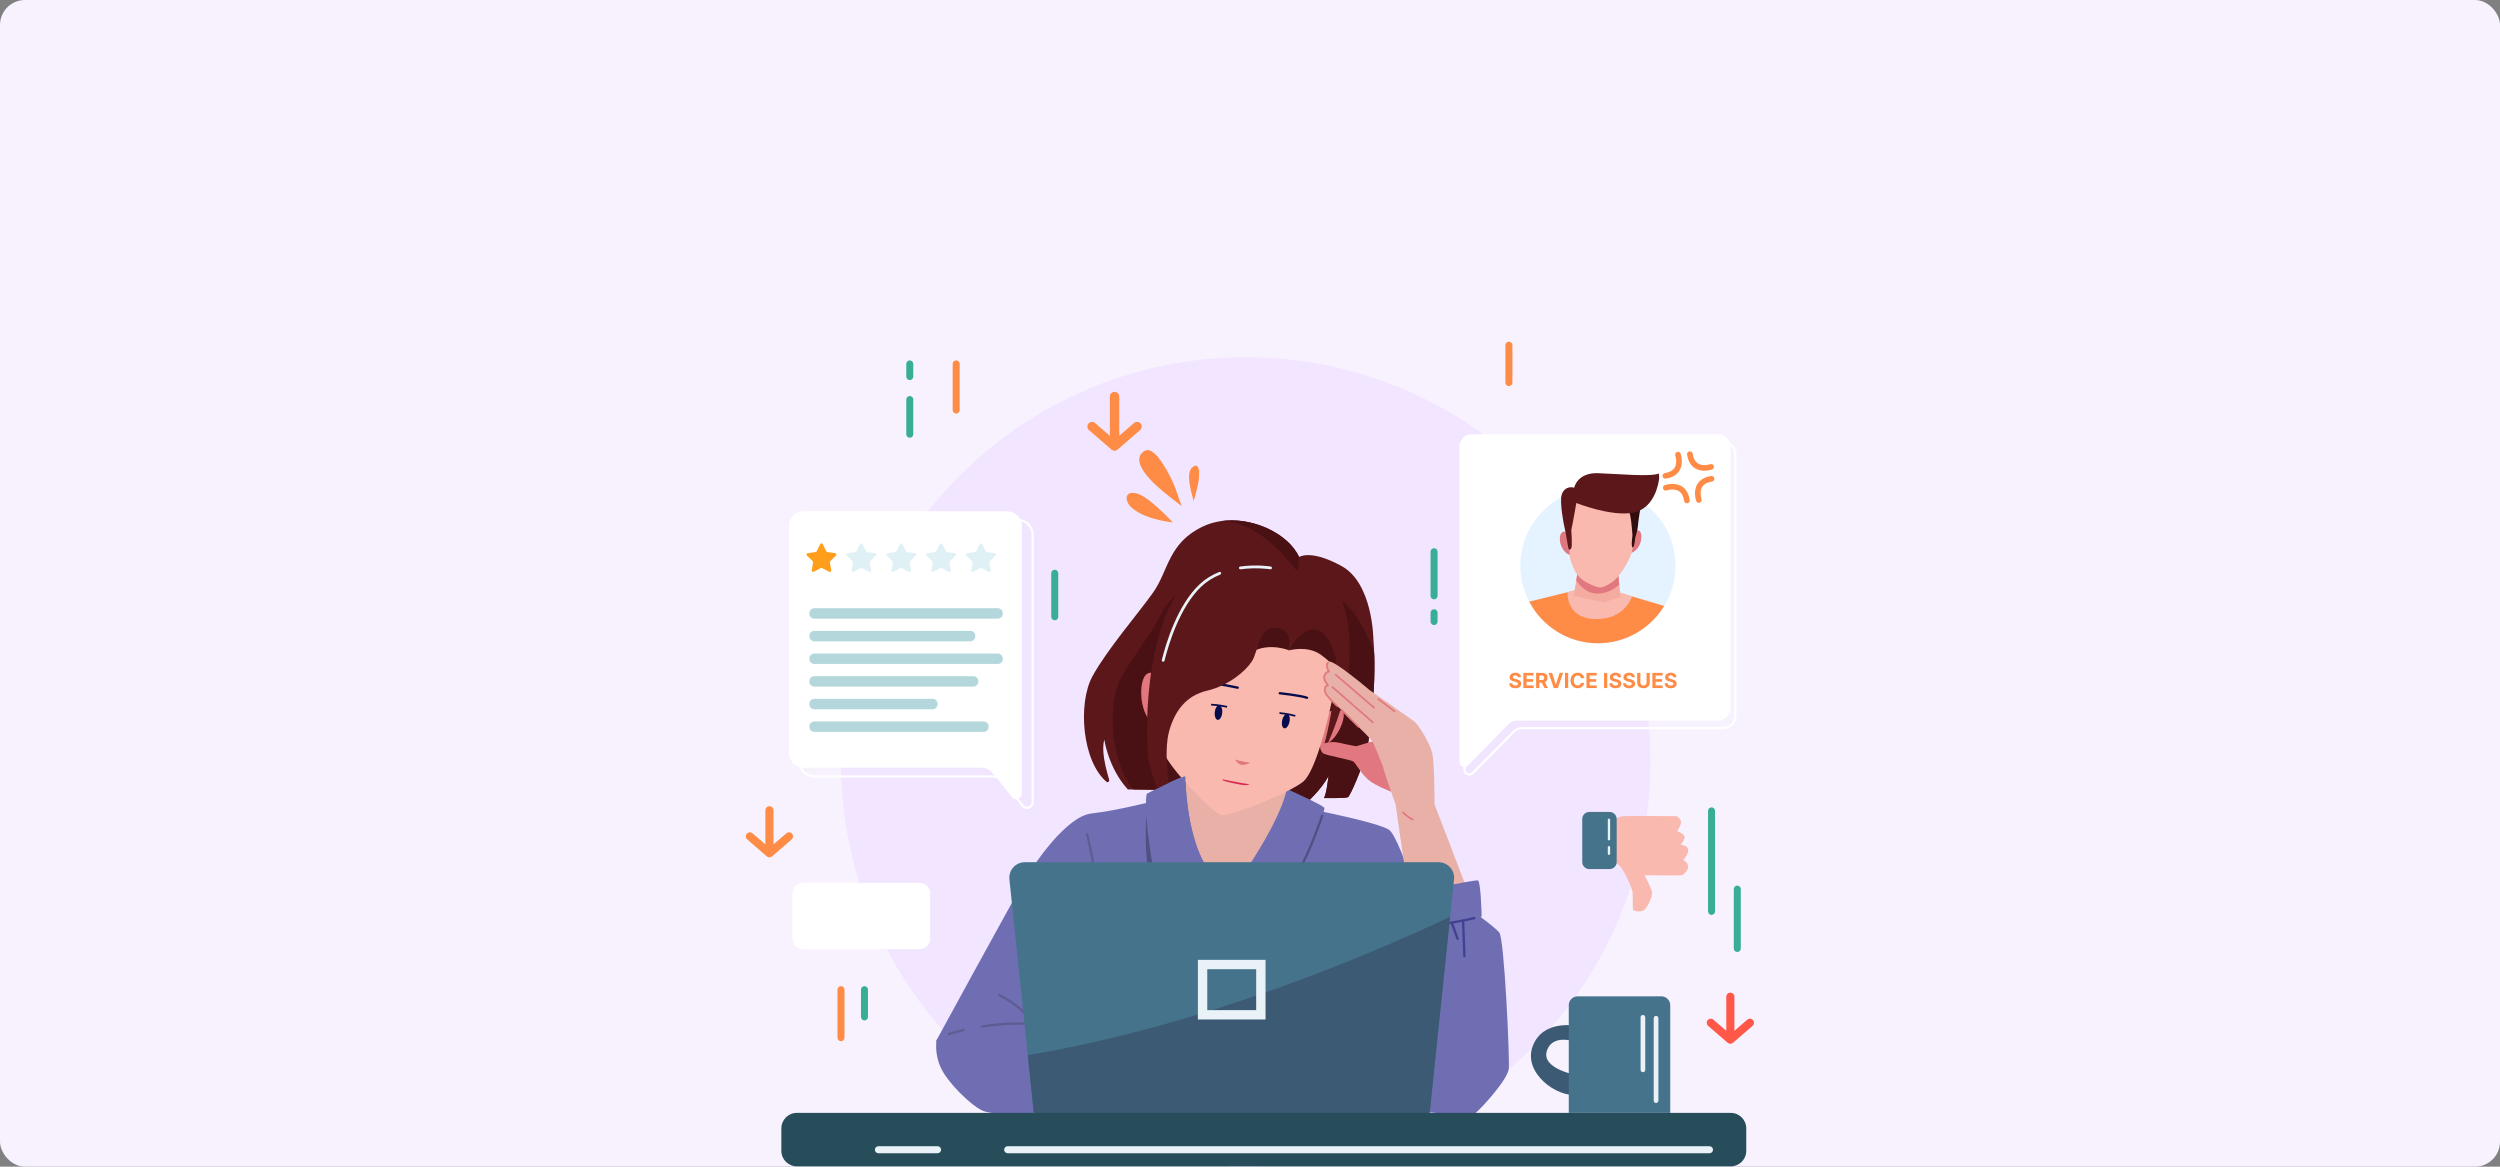 <svg width="1200" height="560" viewBox="0 0 1200 560" fill="none" xmlns="http://www.w3.org/2000/svg">
<rect x="0" y="0" width="1200" height="560" fill="#808080" stroke="none"/>
<rect width="1200" height="560" rx="12" fill="#F8F2FF"/>
<g clip-path="url(#clip0_1518_31509)">
<path d="M735.29 503.093C811.15 427.233 811.15 304.239 735.29 228.379C659.43 152.519 536.436 152.519 460.576 228.379C384.716 304.239 384.716 427.233 460.576 503.093C536.436 578.954 659.43 578.954 735.29 503.093Z" fill="#F1E5FF"/>
<path d="M632.975 389.221C632.975 389.221 660.809 394.729 666.607 398.209C672.406 401.688 689.512 456.485 693.571 482.578C697.629 508.672 689.512 534.186 689.512 534.186L609.781 528.097L610.361 428.942L632.976 389.222L632.975 389.221Z" fill="#6F6EB2"/>
<path d="M553.538 384.582C553.538 384.582 535.924 389.149 523.965 390.454C512.006 391.758 496.35 414.155 489.825 425.898C483.301 437.641 450.684 497.002 449.598 499.177C448.511 501.352 455.251 509.614 468.733 513.746C482.215 517.877 540.708 501.351 540.708 501.351L557.452 426.984L553.538 384.582Z" fill="#6F6EB2"/>
<path d="M495.555 491.548C495.368 491.548 495.184 491.453 495.078 491.281C490.012 483.119 479.48 478.208 479.374 478.159C479.092 478.029 478.969 477.695 479.098 477.415C479.227 477.132 479.558 477.006 479.843 477.139C480.287 477.342 490.784 482.235 496.032 490.69C496.195 490.953 496.114 491.299 495.851 491.463C495.759 491.52 495.656 491.548 495.555 491.548Z" fill="#5E5D93"/>
<path d="M449.602 499.177C449.602 499.177 448.297 505.266 451.558 512.441C454.819 519.616 465.909 530.489 471.563 533.098C477.217 535.707 501.353 535.273 502.224 534.837C503.094 534.403 530.057 520.92 528.535 512.658C527.013 504.395 510.487 492.652 499.833 491.783C489.178 490.913 461.778 491.13 449.602 499.177Z" fill="#6F6EB2"/>
<path d="M455.468 496.911C455.234 496.911 455.015 496.763 454.936 496.53C454.837 496.237 454.994 495.918 455.287 495.817C455.313 495.809 457.961 494.914 462.332 493.894C462.634 493.823 462.936 494.01 463.006 494.313C463.077 494.615 462.889 494.917 462.586 494.988C458.275 495.995 455.675 496.873 455.649 496.882C455.589 496.901 455.528 496.911 455.468 496.911Z" fill="#5E5D93"/>
<path d="M471.202 493.302C470.93 493.302 470.69 493.104 470.648 492.827C470.599 492.521 470.809 492.233 471.115 492.185C482.161 490.452 492.725 490.274 502.519 491.661C502.826 491.704 503.039 491.989 502.996 492.296C502.954 492.603 502.669 492.817 502.362 492.773C492.68 491.406 482.227 491.579 471.291 493.295C471.261 493.299 471.231 493.302 471.202 493.302Z" fill="#5E5D93"/>
<path d="M526.354 427.328C526.065 427.328 525.82 427.108 525.795 426.815C524.725 414.182 521.28 400.732 521.244 400.597C521.167 400.298 521.348 399.992 521.648 399.913C521.949 399.833 522.255 400.016 522.333 400.317C522.368 400.452 525.836 413.991 526.915 426.721C526.94 427.029 526.711 427.301 526.403 427.327C526.387 427.328 526.37 427.328 526.354 427.328Z" fill="#5E5D93"/>
<path d="M556.369 419.591L550.825 385.262C550.762 385.277 550.704 385.292 550.638 385.308C550.301 388.698 549.05 403.557 551.15 419.592L556.369 419.591Z" fill="#515082"/>
<path d="M623.56 267.379C617.688 254.332 594.64 244.764 577.678 252.593C560.717 260.421 560.935 273.903 553.541 284.34C546.148 294.778 531.579 311.521 524.403 324.568C517.227 337.614 519.402 365.665 531.361 375.451C531.361 375.451 532.231 375.451 532.448 374.799C532.666 374.146 528.1 362.404 530.056 355.012C530.056 355.012 532.013 368.711 541.364 378.931C541.364 378.931 557.02 378.931 567.24 379.583C577.46 380.236 619.644 383.28 626.602 385.889C626.602 385.889 634.43 378.931 637.693 372.408C637.693 372.408 636.822 380.889 635.518 383.062C635.518 383.062 645.955 383.28 647.042 382.628C648.13 381.975 654 368.494 656.175 360.013C656.175 360.013 661.394 331.31 659.219 306.738C659.219 306.738 659.002 279.992 643.997 271.729C628.993 263.466 623.557 267.381 623.557 267.381L623.56 267.379Z" fill="#5C171A"/>
<path d="M585.453 250.236C605.45 249.183 622.978 274.843 622.978 274.843L623.558 267.378C618.547 256.242 601.026 247.651 585.453 250.236Z" fill="#4A1114"/>
<path d="M641.964 286.586C625.728 275.278 573.54 278.468 573.54 278.468C573.54 278.468 561.074 286.296 557.304 294.704C553.535 303.112 542.807 316.158 537.589 326.306C532.539 336.125 531.562 362.775 543.852 378.937C548.678 378.967 559.508 379.087 567.234 379.581C577.454 380.233 619.639 383.277 626.597 385.887C626.597 385.887 634.425 378.929 637.687 372.405C637.687 372.405 636.817 380.885 635.512 383.06C635.512 383.06 645.949 383.277 647.037 382.625C648.124 381.973 653.995 368.491 656.169 360.011C656.169 360.011 660.456 336.435 659.64 313.725C656.455 303.876 650.869 292.789 641.963 286.586H641.964Z" fill="#4A1114"/>
<path d="M637.523 341.689C637.523 341.689 644.397 339.271 644.975 342.559C645.553 345.847 640.997 358.181 632.734 358.085L637.524 341.689H637.523Z" fill="#E1787F"/>
<path d="M565.283 378.71L574.996 371.316L618.123 376.861C618.123 376.861 621.167 390.669 618.775 395.453C616.382 400.237 611.237 413.936 606.633 416.328C602.031 418.72 586.701 419.807 586.701 419.807L569.848 417.85L565.281 378.709L565.283 378.71Z" fill="#E8B0A7"/>
<path d="M568.976 372.621C568.976 372.621 568.976 398.063 578.108 414.589L554.407 421.765C554.407 421.765 548.536 391.539 550.493 381.102C550.493 381.102 565.715 373.057 568.976 372.621Z" fill="#6F6EB2"/>
<path d="M598.766 416.547C598.766 416.547 614.639 393.498 617.684 378.711C617.684 378.711 635.297 386.539 635.732 387.844C636.166 389.148 626.382 414.807 622.468 419.808L598.767 416.546L598.766 416.547Z" fill="#6F6EB2"/>
<path d="M556.725 328.335C556.725 328.335 556.435 353.849 558.464 360.807C560.494 367.766 581.948 390.38 586.298 391.25C590.648 392.12 620.219 379.942 625.728 375.014C631.237 370.085 637.035 347.76 639.645 334.714C642.254 321.667 644.283 305.721 639.065 292.385C633.846 279.048 617.32 269.77 597.604 273.249C577.889 276.729 565.132 288.035 562.233 294.124C559.334 300.213 556.724 328.335 556.724 328.335H556.725Z" fill="#FAB9AF"/>
<path d="M618.772 312.173C618.772 312.173 609.349 308.186 600.797 312.97C592.244 317.754 602.101 298.473 606.015 297.314C609.929 296.155 615.003 296.009 617.033 298.039C619.062 300.068 619.932 302.823 619.932 302.823C619.932 302.823 619.787 308.911 618.772 312.173Z" fill="#4A1114"/>
<path d="M558.179 326.597C558.179 326.597 552.67 319.928 549.481 324.567C546.291 329.207 546.872 346.602 557.309 349.502L558.179 326.598V326.597Z" fill="#E1787F"/>
<path d="M618.949 346.527C618.537 348.435 617.417 349.811 616.449 349.602C615.48 349.394 615.03 347.677 615.442 345.77C615.854 343.862 616.973 342.486 617.942 342.695C618.91 342.905 619.361 344.62 618.949 346.527Z" fill="#070C4D"/>
<path d="M621.618 344.031C618.652 343.113 614.139 342.675 614.094 342.671L614.173 341.832C614.361 341.85 618.818 342.283 621.868 343.226L621.618 344.031Z" fill="#070C4D"/>
<path d="M583.083 341.85C582.886 343.792 583.525 345.447 584.51 345.547C585.496 345.647 586.455 344.155 586.652 342.213C586.849 340.272 586.21 338.617 585.224 338.517C584.238 338.416 583.279 339.909 583.083 341.85Z" fill="#070C4D"/>
<path d="M588.89 339.685C588.846 339.675 584.417 338.696 581.312 338.653L581.324 337.811C584.517 337.855 588.889 338.821 589.073 338.863L588.89 339.685Z" fill="#070C4D"/>
<path d="M627.377 335.502C627.311 335.502 627.246 335.49 627.179 335.466C624.329 334.398 614.336 333.318 614.235 333.308C613.927 333.274 613.704 332.997 613.738 332.689C613.771 332.38 614.057 332.16 614.356 332.19C614.772 332.235 624.591 333.296 627.574 334.413C627.864 334.522 628.012 334.846 627.902 335.137C627.817 335.363 627.604 335.502 627.377 335.502Z" fill="#070C4D"/>
<path d="M594.118 330.653C594.078 330.653 594.037 330.649 593.997 330.64C593.898 330.619 584.087 328.493 581.035 328.593C580.745 328.629 580.464 328.363 580.454 328.052C580.442 327.742 580.684 327.482 580.994 327.471C584.17 327.336 593.828 329.454 594.237 329.544C594.539 329.609 594.731 329.909 594.665 330.213C594.608 330.475 594.375 330.655 594.117 330.655L594.118 330.653Z" fill="#070C4D"/>
<path d="M592.789 364.576C592.789 364.576 597.029 365.772 600.183 366.098C600.183 366.098 597.139 367.729 595.398 366.968C593.659 366.207 592.789 364.576 592.789 364.576Z" fill="#E1787F"/>
<path d="M586.695 374.036C586.695 374.036 593.653 375.558 599.634 376.428C599.634 376.428 599.634 376.863 597.568 376.863C595.503 376.863 587.565 375.014 587.131 374.688L586.696 374.035L586.695 374.036Z" fill="#DB2852"/>
<path d="M618.772 312.171C618.772 312.171 620.946 301.517 612.466 301.298C603.985 301.081 604.075 312.464 600.941 317.39C597.897 322.174 589.634 329.132 579.413 331.524C569.193 333.916 563.83 341.381 561.148 351.094C558.466 360.806 560.496 384.363 566.15 391.104C566.15 391.104 567.237 392.626 565.279 392.843C563.323 393.06 552.885 377.187 551.145 363.27C549.406 349.353 549.841 290.425 575.499 274.335C601.158 258.244 613.117 266.29 617.684 271.508C622.251 276.727 623.12 295.645 618.772 312.171Z" fill="#5C171A"/>
<path d="M618.773 312.172C618.773 312.172 627.472 309.635 633.995 314.274C640.518 318.912 642.693 323.406 642.693 323.406C642.693 323.406 643.418 312.969 641.244 308.91C639.07 304.85 637.764 299.921 632.836 299.197C627.907 298.472 625.152 297.458 622.398 299.777C619.645 302.096 620.659 305.286 620.659 305.286L618.775 312.172H618.773Z" fill="#4A1114"/>
<path d="M618.769 312.172C618.769 312.172 622.9 303.039 629.859 302.169C636.818 301.299 639.645 311.302 640.949 315.216C642.254 319.13 639.862 347.833 632.687 366.316C632.687 366.316 645.443 343.774 647.473 320.869C649.178 301.632 645.733 266.725 618.117 274.553C618.117 274.553 622.466 296.733 618.769 312.172Z" fill="#5C171A"/>
<path d="M558.323 317.631C558.252 317.631 558.18 317.62 558.11 317.596C557.758 317.48 557.567 317.1 557.682 316.748C557.698 316.694 557.733 316.553 557.788 316.335C559.665 308.846 565.188 290.351 575.912 280.366C578.504 277.952 581.635 275.993 585.219 274.542C585.56 274.402 585.956 274.567 586.096 274.914C586.235 275.259 586.07 275.651 585.724 275.792C582.294 277.181 579.301 279.052 576.829 281.353C566.368 291.092 560.942 309.29 559.094 316.662C559.024 316.946 558.979 317.119 558.962 317.169C558.868 317.452 558.604 317.631 558.322 317.631H558.323Z" fill="#E8F2F7"/>
<path d="M595.376 273.274C595.044 273.274 594.755 273.029 594.709 272.692C594.659 272.324 594.917 271.984 595.286 271.933C603.252 270.842 609.695 271.886 609.966 271.932C610.333 271.993 610.582 272.34 610.521 272.708C610.46 273.076 610.106 273.319 609.745 273.263C609.68 273.252 603.224 272.205 595.469 273.27C595.438 273.274 595.407 273.277 595.377 273.277L595.376 273.274Z" fill="#E8F2F7"/>
<path d="M583.667 407.104C583.527 407.104 583.386 407.052 583.277 406.947C580.288 404.057 577.684 396.074 577.574 395.735C577.479 395.44 577.641 395.124 577.936 395.028C578.232 394.931 578.548 395.094 578.643 395.39C578.669 395.469 581.27 403.443 584.057 406.14C584.279 406.355 584.286 406.71 584.071 406.934C583.961 407.047 583.814 407.104 583.667 407.104Z" fill="#EAADA9"/>
<path d="M568.974 372.621C565.712 373.056 550.492 381.102 550.492 381.102C549.965 383.909 550.008 388.154 550.348 392.852C555.893 400.275 563.287 409.072 571.811 416.495L578.107 414.589C568.974 398.063 568.974 372.621 568.974 372.621Z" fill="#6F6EB2"/>
<path d="M622.468 420.372C622.371 420.372 622.273 420.347 622.184 420.294C621.916 420.137 621.826 419.792 621.984 419.525C628.401 408.614 634.054 391.538 634.11 391.367C634.208 391.072 634.527 390.913 634.82 391.008C635.114 391.105 635.274 391.423 635.178 391.718C635.12 391.89 629.431 409.082 622.951 420.095C622.846 420.274 622.66 420.373 622.466 420.373L622.468 420.372Z" fill="#515082"/>
<path d="M667.988 380.087C667.988 380.087 660.45 377.333 656.971 374.434C653.491 371.535 650.737 366.462 649.723 365.592C648.708 364.721 636.386 362.548 635.226 361.678C634.066 360.808 633.197 358.488 633.921 357.764C634.646 357.039 638.27 355.444 643.199 356.603C648.128 357.764 651.027 358.198 651.027 358.198L658.711 355.879C658.711 355.879 664.944 359.793 666.973 363.562C669.003 367.332 667.988 380.088 667.988 380.088V380.087Z" fill="#E1787F"/>
<path d="M676.179 430.028C676.179 430.028 670.09 387.192 669.873 386.104C669.656 385.017 665.089 373.275 663.784 367.839C663.784 367.839 659.87 357.836 658.783 355.88C657.695 353.922 636.821 334.352 636.168 332.83C635.516 331.308 635.298 329.351 637.473 328.916C637.473 328.916 634.646 326.307 635.733 324.35C636.821 322.392 637.908 322.392 637.908 322.392C637.908 322.392 635.733 318.695 637.908 317.608C640.083 316.521 657.478 331.307 657.478 331.307C657.478 331.307 675.961 344.137 678.57 346.094C681.179 348.052 686.398 356.966 687.485 361.533C688.573 366.099 688.573 386.104 688.573 386.104L705.751 430.898L676.179 430.028Z" fill="#E8B0A7"/>
<path d="M659.001 347.167C658.902 347.167 658.804 347.133 658.724 347.063L639.262 330.103C639.086 329.95 639.068 329.683 639.221 329.508C639.374 329.331 639.641 329.315 639.816 329.467L659.278 346.428C659.453 346.581 659.472 346.847 659.319 347.023C659.235 347.118 659.118 347.167 659.001 347.167Z" fill="#E1787F"/>
<path d="M659.546 340.1C659.449 340.1 659.351 340.067 659.272 339.998L640.898 324.233C640.721 324.081 640.7 323.816 640.851 323.639C641.005 323.462 641.27 323.443 641.445 323.593L659.82 339.358C659.997 339.51 660.018 339.776 659.866 339.952C659.782 340.05 659.665 340.1 659.546 340.1Z" fill="#E1787F"/>
<path d="M669.329 341.84C669.24 341.84 669.15 341.812 669.074 341.755L661.354 335.884C661.169 335.743 661.132 335.479 661.274 335.293C661.416 335.108 661.68 335.072 661.864 335.213L669.584 341.084C669.769 341.225 669.806 341.489 669.665 341.674C669.582 341.784 669.456 341.84 669.33 341.84H669.329Z" fill="#E1787F"/>
<path d="M641.895 339.339C641.794 339.339 641.693 339.304 641.612 339.231C641.068 338.741 636.289 334.388 635.764 332.586C635.376 331.255 635.395 330.259 635.824 329.539C636.035 329.183 636.341 328.91 636.736 328.721C636.017 327.848 634.733 325.96 635.336 324.212C635.834 322.767 636.658 322.249 637.249 322.066C636.734 321.044 635.885 318.92 637.081 317.836C637.252 317.68 637.518 317.692 637.677 317.865C637.832 318.037 637.82 318.304 637.648 318.46C636.794 319.235 637.837 321.457 638.27 322.175C638.352 322.312 638.35 322.483 638.265 322.618C638.18 322.753 638.024 322.831 637.867 322.812C637.827 322.812 636.731 322.754 636.133 324.487C635.501 326.318 637.75 328.595 637.772 328.618C637.88 328.727 637.922 328.887 637.879 329.034C637.835 329.182 637.715 329.295 637.564 329.328C637.074 329.434 636.743 329.643 636.55 329.969C636.252 330.47 636.261 331.271 636.574 332.349C636.963 333.683 640.751 337.317 642.177 338.606C642.35 338.761 642.363 339.028 642.207 339.201C642.125 339.294 642.009 339.34 641.895 339.34V339.339Z" fill="#E1787F"/>
<path d="M652.044 349.268C651.936 349.268 651.829 349.226 651.746 349.145L643.701 341.1C643.537 340.935 643.537 340.668 643.701 340.504C643.866 340.34 644.131 340.34 644.297 340.504L652.343 348.549C652.507 348.714 652.507 348.98 652.343 349.145C652.261 349.227 652.153 349.268 652.046 349.268H652.044Z" fill="#E1787F"/>
<path d="M678.059 393.7C678.012 393.7 677.964 393.693 677.918 393.677C675.822 392.929 673.231 390.353 673.123 390.243C672.959 390.079 672.959 389.812 673.123 389.647C673.288 389.482 673.553 389.482 673.719 389.647C673.744 389.672 676.284 392.199 678.2 392.881C678.42 392.96 678.533 393.201 678.456 393.42C678.394 393.592 678.232 393.7 678.059 393.7Z" fill="#E1787F"/>
<path d="M709.883 439.596C709.883 439.596 717.276 444.814 719.668 447.641C722.06 450.468 724.669 507.439 724.235 512.875C723.8 518.311 710.535 532.445 708.362 534.185C706.187 535.924 692.923 536.36 690.748 535.49C688.573 534.62 680.528 523.965 680.528 523.965C680.528 523.965 677.484 446.772 677.484 443.945C677.484 441.119 709.884 439.597 709.884 439.597L709.883 439.596Z" fill="#6F6EB2"/>
<path d="M673.57 429.593C673.57 429.593 708.144 421.983 709.449 422.635C710.754 423.288 711.188 438.726 711.188 439.813C711.188 440.901 678.572 446.554 676.831 444.815C675.092 443.075 673.57 429.593 673.57 429.593Z" fill="#6F6EB2"/>
<path d="M679.217 445.593C678.928 445.593 678.682 445.371 678.658 445.078C678.633 444.768 678.862 444.498 679.172 444.472C679.329 444.459 695.148 443.136 707.571 440.137C707.878 440.057 708.177 440.25 708.249 440.552C708.322 440.852 708.138 441.156 707.835 441.229C695.325 444.249 679.422 445.58 679.264 445.593C679.248 445.594 679.233 445.594 679.217 445.594V445.593Z" fill="#414091"/>
<path d="M702.924 459.509C702.623 459.509 702.374 459.272 702.363 458.97L701.711 442.009C701.7 441.699 701.941 441.438 702.251 441.426C702.56 441.419 702.822 441.656 702.834 441.965L703.486 458.926C703.498 459.236 703.256 459.497 702.946 459.509H702.924Z" fill="#414091"/>
<path d="M699.664 451.247C699.433 451.247 699.218 451.105 699.136 450.877L696.527 443.702C696.42 443.41 696.57 443.088 696.862 442.982C697.155 442.875 697.476 443.026 697.582 443.318L700.191 450.493C700.298 450.784 700.147 451.107 699.856 451.213C699.792 451.236 699.728 451.247 699.664 451.247Z" fill="#414091"/>
<path d="M591.225 413.865H491.923C487.506 413.865 484.059 417.689 484.517 422.083L496.119 533.36C496.288 534.983 497.656 536.216 499.288 536.216H683.16C684.792 536.216 686.16 534.983 686.329 533.36L697.931 422.083C698.389 417.689 694.943 413.865 690.526 413.865H591.225Z" fill="#46738C"/>
<path d="M683.163 536.214C684.795 536.214 686.163 534.981 686.332 533.359L696.06 440.059C659.047 457.571 578.577 492.154 493.32 506.484L496.122 533.359C496.291 534.981 497.659 536.214 499.291 536.214H683.163Z" fill="#3C5A73"/>
<path d="M574.992 460.725V489.355H607.464V460.725H574.992ZM602.97 484.861H579.486V465.218H602.97V484.861Z" fill="#E8F2F7"/>
<path d="M383.898 256.629V365.67C383.898 369.545 387.04 372.687 390.916 372.687H476.29C478.422 372.687 480.438 373.656 481.769 375.321L490.935 386.777C492.504 388.739 495.667 387.629 495.667 385.117V256.629C495.667 252.754 492.526 249.611 488.649 249.611H390.916C387.041 249.611 383.898 252.754 383.898 256.629Z" stroke="white" stroke-width="1.05" stroke-miterlimit="10"/>
<path d="M378.712 252.434V361.474C378.712 365.35 381.854 368.492 385.73 368.492H471.103C473.235 368.492 475.252 369.461 476.583 371.126L485.749 382.582C487.318 384.544 490.481 383.434 490.481 380.922V252.434C490.481 248.558 487.339 245.416 483.463 245.416H385.729C381.853 245.416 378.712 248.558 378.712 252.434Z" fill="white"/>
<path d="M394.623 272.659L398.039 274.455C398.527 274.711 399.097 274.296 399.004 273.753L398.351 269.95C398.314 269.734 398.386 269.514 398.543 269.361L401.306 266.667C401.701 266.282 401.483 265.612 400.938 265.533L397.118 264.977C396.901 264.946 396.715 264.809 396.618 264.613L394.909 261.152C394.665 260.658 393.96 260.658 393.716 261.152L392.008 264.613C391.911 264.809 391.724 264.946 391.507 264.977L387.687 265.533C387.141 265.612 386.924 266.283 387.319 266.667L390.082 269.361C390.24 269.514 390.31 269.735 390.274 269.95L389.621 273.753C389.528 274.297 390.099 274.711 390.587 274.455L394.003 272.659C394.197 272.557 394.429 272.557 394.623 272.659Z" fill="#FF9E1B"/>
<path d="M413.755 272.659L417.172 274.455C417.66 274.711 418.23 274.296 418.137 273.753L417.484 269.95C417.447 269.734 417.518 269.514 417.676 269.361L420.439 266.667C420.834 266.282 420.616 265.612 420.071 265.533L416.251 264.977C416.035 264.946 415.848 264.809 415.75 264.613L414.042 261.152C413.798 260.658 413.093 260.658 412.849 261.152L411.141 264.613C411.043 264.809 410.857 264.946 410.64 264.977L406.82 265.533C406.274 265.612 406.057 266.283 406.452 266.667L409.215 269.361C409.372 269.514 409.443 269.735 409.407 269.95L408.754 273.753C408.661 274.297 409.231 274.711 409.719 274.455L413.136 272.659C413.329 272.557 413.562 272.557 413.755 272.659Z" fill="#DFF1F4"/>
<path d="M432.896 272.659L436.312 274.455C436.8 274.711 437.371 274.296 437.278 273.753L436.625 269.95C436.587 269.734 436.659 269.514 436.816 269.361L439.58 266.667C439.975 266.282 439.756 265.612 439.212 265.533L435.392 264.977C435.176 264.946 434.988 264.809 434.891 264.613L433.183 261.152C432.939 260.658 432.234 260.658 431.989 261.152L430.281 264.613C430.184 264.809 429.998 264.946 429.78 264.977L425.961 265.533C425.415 265.612 425.198 266.283 425.592 266.667L428.356 269.361C428.513 269.514 428.584 269.735 428.548 269.95L427.895 273.753C427.802 274.297 428.372 274.711 428.86 274.455L432.276 272.659C432.47 272.557 432.702 272.557 432.896 272.659Z" fill="#DFF1F4"/>
<path d="M452.029 272.659L455.445 274.455C455.933 274.711 456.504 274.296 456.411 273.753L455.758 269.95C455.721 269.734 455.792 269.514 455.949 269.361L458.713 266.667C459.108 266.282 458.889 265.612 458.345 265.533L454.525 264.977C454.309 264.946 454.121 264.809 454.024 264.613L452.316 261.152C452.072 260.658 451.366 260.658 451.122 261.152L449.414 264.613C449.317 264.809 449.129 264.946 448.913 264.977L445.093 265.533C444.548 265.612 444.33 266.283 444.725 266.667L447.489 269.361C447.645 269.514 447.717 269.735 447.68 269.95L447.027 273.753C446.934 274.297 447.505 274.711 447.993 274.455L451.409 272.659C451.603 272.557 451.834 272.557 452.028 272.659H452.029Z" fill="#DFF1F4"/>
<path d="M471.162 272.659L474.578 274.455C475.066 274.711 475.637 274.296 475.544 273.753L474.891 269.95C474.853 269.734 474.925 269.514 475.082 269.361L477.846 266.667C478.241 266.282 478.022 265.612 477.478 265.533L473.658 264.977C473.442 264.946 473.254 264.809 473.157 264.613L471.449 261.152C471.205 260.658 470.499 260.658 470.255 261.152L468.547 264.613C468.451 264.809 468.264 264.946 468.046 264.977L464.227 265.533C463.681 265.612 463.463 266.283 463.857 266.667L466.621 269.361C466.777 269.514 466.849 269.735 466.812 269.95L466.159 273.753C466.066 274.297 466.637 274.711 467.125 274.455L470.541 272.659C470.735 272.557 470.966 272.557 471.16 272.659H471.162Z" fill="#DFF1F4"/>
<path d="M478.959 291.949H390.875C389.559 291.949 388.492 293.016 388.492 294.332V294.568C388.492 295.884 389.559 296.951 390.875 296.951H478.959C480.275 296.951 481.342 295.884 481.342 294.568V294.332C481.342 293.016 480.275 291.949 478.959 291.949Z" fill="#B4D7DC"/>
<path d="M465.768 302.822H390.875C389.559 302.822 388.492 303.889 388.492 305.205V305.441C388.492 306.757 389.559 307.824 390.875 307.824H465.768C467.084 307.824 468.15 306.757 468.15 305.441V305.205C468.15 303.889 467.084 302.822 465.768 302.822Z" fill="#B4D7DC"/>
<path d="M478.959 313.693H390.875C389.559 313.693 388.492 314.76 388.492 316.076V316.312C388.492 317.628 389.559 318.695 390.875 318.695H478.959C480.275 318.695 481.342 317.628 481.342 316.312V316.076C481.342 314.76 480.275 313.693 478.959 313.693Z" fill="#B4D7DC"/>
<path d="M467.217 324.566H390.875C389.559 324.566 388.492 325.633 388.492 326.949V327.185C388.492 328.501 389.559 329.568 390.875 329.568H467.217C468.533 329.568 469.6 328.501 469.6 327.185V326.949C469.6 325.633 468.533 324.566 467.217 324.566Z" fill="#B4D7DC"/>
<path d="M447.647 335.438H390.875C389.559 335.438 388.492 336.504 388.492 337.82V338.056C388.492 339.372 389.559 340.439 390.875 340.439H447.647C448.963 340.439 450.03 339.372 450.03 338.056V337.82C450.03 336.504 448.963 335.438 447.647 335.438Z" fill="#B4D7DC"/>
<path d="M472.146 346.311H390.875C389.559 346.311 388.492 347.377 388.492 348.693V348.929C388.492 350.245 389.559 351.312 390.875 351.312H472.146C473.462 351.312 474.528 350.245 474.528 348.929V348.693C474.528 347.377 473.462 346.311 472.146 346.311Z" fill="#B4D7DC"/>
<path d="M441.525 423.766H385.329C382.593 423.766 380.375 425.984 380.375 428.72V450.662C380.375 453.398 382.593 455.616 385.329 455.616H441.525C444.261 455.616 446.479 453.398 446.479 450.662V428.72C446.479 425.984 444.261 423.766 441.525 423.766Z" fill="white"/>
<path d="M389.521 445.355V430.856H394.591C395.601 430.856 396.434 431.03 397.09 431.38C397.746 431.724 398.234 432.189 398.555 432.774C398.876 433.355 399.037 433.999 399.037 434.707C399.037 435.33 398.926 435.845 398.704 436.251C398.487 436.657 398.199 436.978 397.84 437.214C397.486 437.45 397.102 437.624 396.686 437.737V437.879C397.13 437.907 397.576 438.063 398.024 438.346C398.473 438.63 398.848 439.035 399.15 439.564C399.452 440.093 399.603 440.739 399.603 441.504C399.603 442.231 399.438 442.885 399.108 443.465C398.777 444.046 398.256 444.506 397.543 444.846C396.83 445.186 395.903 445.355 394.761 445.355H389.521ZM391.277 443.798H394.761C395.908 443.798 396.722 443.576 397.203 443.132C397.689 442.684 397.932 442.141 397.932 441.504C397.932 441.013 397.807 440.56 397.557 440.145C397.307 439.725 396.951 439.389 396.488 439.139C396.026 438.884 395.478 438.757 394.846 438.757H391.277V443.798ZM391.277 437.228H394.534C395.063 437.228 395.539 437.124 395.964 436.916C396.394 436.709 396.733 436.416 396.984 436.038C397.239 435.661 397.366 435.217 397.366 434.707C397.366 434.07 397.144 433.53 396.7 433.086C396.257 432.638 395.554 432.413 394.591 432.413H391.277V437.228ZM403.083 445.355H401.242L406.566 430.856H408.379L413.703 445.355H411.862L407.529 433.15H407.416L403.083 445.355ZM403.763 439.692H411.182V441.249H403.763V439.692ZM420.436 445.355H415.961V430.856H420.634C422.041 430.856 423.244 431.146 424.245 431.727C425.245 432.302 426.012 433.131 426.546 434.212C427.079 435.288 427.346 436.576 427.346 438.077C427.346 439.588 427.077 440.888 426.539 441.978C426.001 443.064 425.217 443.899 424.188 444.485C423.159 445.065 421.908 445.355 420.436 445.355ZM417.717 443.798H420.323C421.521 443.798 422.515 443.567 423.303 443.104C424.091 442.642 424.679 441.983 425.066 441.129C425.453 440.274 425.647 439.257 425.647 438.077C425.647 436.907 425.455 435.899 425.073 435.054C424.691 434.205 424.12 433.553 423.36 433.1C422.6 432.642 421.654 432.413 420.521 432.413H417.717V443.798Z" fill="white"/>
<path d="M756.415 492.435C756.415 492.435 740.759 489.174 735.757 502.003C730.756 514.832 747.282 527.009 757.285 525.487L757.067 516.137C757.067 516.137 739.671 513.093 742.499 504.395C745.326 495.697 756.85 500.264 756.85 500.264L756.416 492.436L756.415 492.435Z" fill="#3C5A73"/>
<path d="M757.288 478.232H797.437C799.799 478.232 801.716 480.15 801.716 482.511V534.184H753.008V482.511C753.008 480.149 754.927 478.232 757.288 478.232Z" fill="#46738C"/>
<path d="M794.905 529.437C794.284 529.437 793.781 528.934 793.781 528.314V488.737C793.781 488.116 794.284 487.613 794.905 487.613C795.526 487.613 796.029 488.116 796.029 488.737V528.314C796.029 528.934 795.526 529.437 794.905 529.437Z" fill="#E8F2F7"/>
<path d="M788.6 514.651C787.98 514.651 787.477 514.148 787.477 513.528V488.303C787.477 487.683 787.98 487.18 788.6 487.18C789.221 487.18 789.724 487.683 789.724 488.303V513.528C789.724 514.148 789.221 514.651 788.6 514.651Z" fill="#E8F2F7"/>
<path d="M830.769 534.184H382.487C378.378 534.184 375.047 537.515 375.047 541.624V552.402C375.047 556.511 378.378 559.842 382.487 559.842H830.769C834.878 559.842 838.209 556.511 838.209 552.402V541.624C838.209 537.515 834.878 534.184 830.769 534.184Z" fill="#274D5B"/>
<path d="M450.036 553.555H421.623C420.692 553.555 419.938 552.8 419.938 551.87C419.938 550.94 420.692 550.186 421.623 550.186H450.036C450.967 550.186 451.721 550.94 451.721 551.87C451.721 552.8 450.967 553.555 450.036 553.555Z" fill="#E8F2F7"/>
<path d="M820.567 553.557H483.67C482.739 553.557 481.984 552.802 481.984 551.872C481.984 550.942 482.739 550.188 483.67 550.188H820.567C821.497 550.188 822.252 550.942 822.252 551.872C822.252 552.802 821.497 553.557 820.567 553.557Z" fill="#E8F2F7"/>
<path d="M775.224 393.467C775.224 393.467 777.095 391.907 779.122 391.751C781.149 391.595 804.849 391.751 804.849 391.751C804.849 391.751 807.188 393.154 806.876 395.025C806.565 396.896 805.006 398.923 805.006 398.923C805.006 398.923 808.28 400.17 808.592 401.574C808.903 402.977 806.721 405.472 806.721 405.472C806.721 405.472 809.84 405.628 810.308 407.655C810.775 409.682 807.969 412.801 807.969 412.801C807.969 412.801 810.153 413.893 810.308 415.764C810.464 417.635 808.281 419.973 807.034 420.129C805.787 420.286 789.415 420.129 789.415 420.129C789.415 420.129 792.689 426.366 793.001 428.238C793.314 430.11 790.663 436.658 788.168 437.282C785.673 437.906 783.802 436.814 783.802 436.814C783.802 436.814 783.646 428.55 783.646 428.083C783.646 427.615 779.437 415.765 776.007 414.596C772.576 413.426 775.227 393.469 775.227 393.469L775.224 393.467Z" fill="#FAB9AF"/>
<path d="M762.894 389.725H772.585C774.472 389.725 776.004 391.256 776.004 393.143V413.749C776.004 415.636 774.472 417.166 772.586 417.166H762.895C761.008 417.166 759.477 415.635 759.477 413.748V393.142C759.477 391.255 761.008 389.725 762.894 389.725Z" fill="#46738C"/>
<path d="M772.303 403.409C771.993 403.409 771.742 403.159 771.742 402.848V393.498C771.742 393.188 771.993 392.938 772.303 392.938C772.613 392.938 772.864 393.188 772.864 393.498V402.848C772.864 403.159 772.613 403.409 772.303 403.409Z" fill="#E8F2F7"/>
<path d="M772.303 410.367C771.993 410.367 771.742 410.117 771.742 409.807V406.655C771.742 406.344 771.993 406.094 772.303 406.094C772.613 406.094 772.864 406.344 772.864 406.655V409.807C772.864 410.117 772.613 410.367 772.303 410.367Z" fill="#E8F2F7"/>
<path d="M547.483 203.282C546.671 202.344 545.253 202.242 544.314 203.054L537.232 209.186V190.33C537.232 189.088 536.226 188.082 534.985 188.082C533.743 188.082 532.737 189.088 532.737 190.33V209.186L525.655 203.054C524.716 202.242 523.298 202.346 522.486 203.282C521.674 204.22 521.775 205.639 522.714 206.451L533.514 215.801C533.55 215.832 533.591 215.855 533.629 215.883C533.681 215.924 533.733 215.964 533.79 215.999C533.857 216.041 533.925 216.075 533.994 216.109C534.049 216.137 534.104 216.166 534.162 216.188C534.242 216.221 534.324 216.243 534.408 216.266C534.459 216.279 534.509 216.297 534.563 216.307C534.702 216.334 534.843 216.35 534.986 216.35C535.128 216.35 535.268 216.334 535.408 216.307C535.462 216.297 535.511 216.279 535.564 216.266C535.647 216.243 535.729 216.221 535.81 216.188C535.868 216.166 535.922 216.137 535.978 216.109C536.047 216.075 536.115 216.041 536.181 215.999C536.238 215.964 536.289 215.924 536.343 215.883C536.38 215.855 536.421 215.833 536.457 215.801L547.257 206.451C548.196 205.639 548.298 204.22 547.485 203.282H547.483Z" fill="#FF8C46"/>
<path d="M380.185 400.186C379.48 399.371 378.248 399.283 377.433 399.987L371.282 405.312V388.935C371.282 387.858 370.408 386.984 369.331 386.984C368.253 386.984 367.38 387.858 367.38 388.935V405.312L361.229 399.987C360.415 399.284 359.181 399.371 358.476 400.186C357.771 401.002 357.86 402.234 358.674 402.939L368.054 411.059C368.069 411.072 368.087 411.075 368.102 411.087C368.261 411.217 368.438 411.325 368.633 411.399C368.66 411.41 368.685 411.415 368.712 411.424C368.907 411.489 369.112 411.533 369.331 411.533C369.549 411.533 369.753 411.489 369.949 411.424C369.976 411.415 370.003 411.409 370.029 411.399C370.223 411.325 370.401 411.216 370.559 411.087C370.574 411.075 370.593 411.071 370.608 411.059L379.987 402.939C380.802 402.234 380.891 401.001 380.185 400.186Z" fill="#FF8C46"/>
<path d="M841.419 489.665C840.712 488.848 839.48 488.761 838.666 489.466L832.516 494.792V478.416C832.516 477.338 831.642 476.465 830.565 476.465C829.487 476.465 828.613 477.338 828.613 478.416V494.792L822.463 489.466C821.648 488.763 820.417 488.85 819.71 489.665C819.006 490.479 819.093 491.712 819.909 492.417L829.289 500.538C829.304 500.551 829.322 500.555 829.337 500.566C829.496 500.697 829.673 500.804 829.868 500.879C829.895 500.89 829.92 500.895 829.947 500.903C830.142 500.969 830.347 501.013 830.566 501.013C830.784 501.013 830.988 500.969 831.184 500.903C831.211 500.895 831.238 500.888 831.263 500.879C831.458 500.804 831.636 500.696 831.794 500.566C831.809 500.555 831.827 500.55 831.842 500.538L841.222 492.417C842.038 491.712 842.126 490.478 841.421 489.665H841.419Z" fill="#FF5748"/>
<path d="M403.678 499.773C402.747 499.773 401.992 499.018 401.992 498.088V475.04C401.992 474.11 402.747 473.355 403.678 473.355C404.609 473.355 405.364 474.11 405.364 475.04V498.088C405.364 499.018 404.609 499.773 403.678 499.773Z" fill="#FF8C46"/>
<path d="M414.951 489.822C414.02 489.822 413.266 489.067 413.266 488.137V475.04C413.266 474.11 414.02 473.355 414.951 473.355C415.882 473.355 416.637 474.11 416.637 475.04V488.137C416.637 489.067 415.882 489.822 414.951 489.822Z" fill="#39AE96"/>
<path d="M821.544 439.155C820.614 439.155 819.859 438.401 819.859 437.471V389.22C819.859 388.29 820.614 387.535 821.544 387.535C822.474 387.535 823.229 388.29 823.229 389.22V437.471C823.229 438.401 822.474 439.155 821.544 439.155Z" fill="#39AE96"/>
<path d="M833.903 456.974C832.973 456.974 832.219 456.219 832.219 455.289V426.767C832.219 425.837 832.973 425.082 833.903 425.082C834.833 425.082 835.588 425.837 835.588 426.767V455.289C835.588 456.219 834.833 456.974 833.903 456.974Z" fill="#39AE96"/>
<path d="M724.278 185.347C723.348 185.347 722.594 184.592 722.594 183.661V165.686C722.594 164.755 723.348 164 724.278 164C725.208 164 725.963 164.755 725.963 165.686V183.661C725.963 184.592 725.208 185.347 724.278 185.347Z" fill="#FF8C46"/>
<path d="M436.693 182.445C435.762 182.445 435.008 181.691 435.008 180.76V174.672C435.008 173.741 435.762 172.986 436.693 172.986C437.625 172.986 438.379 173.741 438.379 174.672V180.76C438.379 181.691 437.625 182.445 436.693 182.445Z" fill="#39AE96"/>
<path d="M436.693 210.136C435.762 210.136 435.008 209.381 435.008 208.45V191.779C435.008 190.848 435.762 190.094 436.693 190.094C437.625 190.094 438.379 190.848 438.379 191.779V208.45C438.379 209.381 437.625 210.136 436.693 210.136Z" fill="#39AE96"/>
<path d="M458.967 198.51C458.036 198.51 457.281 197.755 457.281 196.824V174.674C457.281 173.743 458.036 172.988 458.967 172.988C459.898 172.988 460.653 173.743 460.653 174.674V196.824C460.653 197.755 459.898 198.51 458.967 198.51Z" fill="#FF8C46"/>
<path d="M688.356 287.691C687.426 287.691 686.672 286.937 686.672 286.006V264.817C686.672 263.885 687.426 263.131 688.356 263.131C689.287 263.131 690.041 263.885 690.041 264.817V286.006C690.041 286.937 689.287 287.691 688.356 287.691Z" fill="#39AE96"/>
<path d="M688.356 300.025C687.426 300.025 686.672 299.27 686.672 298.339V294.123C686.672 293.192 687.426 292.438 688.356 292.438C689.287 292.438 690.041 293.192 690.041 294.123V298.339C690.041 299.27 689.287 300.025 688.356 300.025Z" fill="#39AE96"/>
<path d="M506.279 297.747C505.348 297.747 504.594 296.992 504.594 296.061V275.166C504.594 274.235 505.348 273.48 506.279 273.48C507.211 273.48 507.965 274.235 507.965 275.166V296.061C507.965 296.992 507.211 297.747 506.279 297.747Z" fill="#39AE96"/>
<path d="M827.083 212.104H708.792C705.549 212.104 702.922 214.732 702.922 217.975V369.432C702.922 371.542 705.48 372.59 706.96 371.087L726.454 351.283C727.557 350.161 729.064 349.531 730.638 349.531H827.083C830.326 349.531 832.955 346.902 832.955 343.66V217.975C832.955 214.732 830.326 212.104 827.083 212.104Z" stroke="white" stroke-width="1.05" stroke-miterlimit="10"/>
<path d="M824.694 208.449H706.403C703.16 208.449 700.531 211.078 700.531 214.321V365.778C700.531 367.888 703.089 368.936 704.569 367.433L724.063 347.629C725.167 346.507 726.674 345.876 728.247 345.876H824.692C827.935 345.876 830.564 343.248 830.564 340.005V214.321C830.564 211.078 827.935 208.449 824.692 208.449H824.694Z" fill="white"/>
<path d="M809.729 241.572C809.071 241.572 808.493 241.091 808.39 240.42C808.038 238.125 807.158 236.541 805.776 235.712C803.361 234.262 800.038 235.402 800.003 235.413C799.3 235.657 798.523 235.291 798.274 234.586C798.024 233.882 798.389 233.108 799.095 232.857C799.278 232.791 803.63 231.274 807.155 233.375C809.273 234.637 810.591 236.87 811.073 240.009C811.187 240.75 810.679 241.442 809.939 241.557C809.869 241.567 809.799 241.573 809.731 241.573L809.729 241.572Z" fill="#FF8C46"/>
<path d="M815.46 241.359C814.904 241.359 814.382 241.014 814.185 240.459C814.12 240.276 812.602 235.925 814.702 232.399C815.965 230.28 818.197 228.963 821.336 228.48C822.076 228.37 822.771 228.875 822.883 229.615C822.996 230.356 822.489 231.049 821.747 231.163C819.454 231.515 817.869 232.395 817.039 233.778C815.59 236.192 816.729 239.517 816.741 239.55C816.988 240.255 816.619 241.03 815.914 241.28C815.764 241.334 815.61 241.359 815.46 241.359Z" fill="#FF8C46"/>
<path d="M818.087 225.959C816.719 225.959 815.154 225.702 813.724 224.85C811.606 223.587 810.287 221.355 809.805 218.215C809.691 217.474 810.199 216.781 810.939 216.667C811.678 216.559 812.374 217.061 812.486 217.803C812.838 220.097 813.718 221.681 815.101 222.511C817.514 223.96 820.839 222.821 820.873 222.809C821.58 222.564 822.353 222.931 822.603 223.636C822.853 224.341 822.488 225.114 821.782 225.366C821.674 225.406 820.091 225.957 818.086 225.957L818.087 225.959Z" fill="#FF8C46"/>
<path d="M799.339 229.76C798.681 229.76 798.103 229.279 798 228.608C797.887 227.867 798.394 227.175 799.136 227.06C801.43 226.708 803.014 225.829 803.844 224.446C805.293 222.031 804.154 218.707 804.143 218.674C803.895 217.969 804.265 217.194 804.969 216.943C805.676 216.695 806.448 217.059 806.698 217.764C806.764 217.947 808.281 222.299 806.181 225.824C804.918 227.942 802.686 229.261 799.547 229.744C799.477 229.754 799.408 229.76 799.339 229.76Z" fill="#FF8C46"/>
<path d="M767.005 234.289C746.47 234.289 729.766 250.995 729.766 271.528C729.766 292.061 746.47 308.767 767.005 308.767C787.539 308.767 804.244 292.061 804.244 271.528C804.244 250.995 787.539 234.289 767.005 234.289Z" fill="#E4F3FF"/>
<path d="M755.833 283.404L734.016 288.776C740.248 300.646 752.692 308.767 767.004 308.767C780.463 308.767 792.277 301.588 798.82 290.86L777.289 284.471L755.833 283.404Z" fill="#FF8C46"/>
<path d="M783.419 286.29L777.289 284.471L755.833 283.404L752.359 284.259C752.398 288.026 753.771 297.155 766.2 297.155C777.554 297.155 781.891 290.145 783.419 286.29Z" fill="#FAB9AF"/>
<path d="M777.885 286.553L769.849 289.195L755.422 286.008L756.611 278.513L756.823 277.18L757.187 274.881H776.679L777.177 279.773L777.266 280.611L777.885 286.553Z" fill="#F4ACA1"/>
<path d="M777.266 280.611C775.045 282.617 771.836 284.615 767.702 284.908C761.862 285.326 758.3 281.213 756.609 278.513L756.821 277.18L757.185 274.881H776.677L777.176 279.772L777.265 280.61L777.266 280.611Z" fill="#E1787F"/>
<path d="M752.959 255.906C752.959 255.906 750.242 253.85 749.068 256.566C747.894 259.282 749.582 265.155 753.693 266.477C753.693 266.477 755.015 260.971 752.959 255.906Z" fill="#E1787F"/>
<path d="M783.5 255.758C783.5 255.758 785.922 253.262 787.317 255.317C788.712 257.373 787.611 264.201 782.398 265.595L783.5 255.758Z" fill="#E1787F"/>
<path d="M784.319 248.286C784.341 254.237 783.955 262.214 783.397 264.535C782.521 268.166 778.118 276.426 773.816 279.396C770.379 281.774 768.536 282.035 767.979 282.035C767.433 282.035 758.693 279.839 755.974 274.115C754.472 270.929 753.698 268.972 753.482 266.993C753.482 266.993 752.788 254.066 752.56 252.417C752.344 250.766 750.808 242.29 756.965 238.978C763.132 235.679 774.591 237.442 777.345 238.318C780.099 239.205 782.954 239.638 783.842 241.516C783.865 241.573 783.887 241.629 783.911 241.71C784.172 242.62 784.309 245.169 784.321 248.286H784.319Z" fill="#FAB9AF"/>
<path d="M783.58 257.152C783.58 257.152 783.066 247.755 781.891 245.333L787.544 242.91C787.544 242.91 786.296 250.399 786.222 252.307C786.148 254.215 784.9 258.107 784.9 258.107C784.9 258.107 784.533 263.026 783.652 262.732C782.771 262.438 783.578 257.152 783.578 257.152H783.58Z" fill="#330D0E"/>
<path d="M752.812 263.172C752.812 263.172 751.344 254.51 750.977 253.188C750.61 251.866 748.554 241.002 749.582 237.551C750.61 234.101 753.546 233.44 755.602 234.101C755.602 234.101 757.071 226.76 767.054 227.127C777.039 227.494 792.529 228.962 796.199 227.273C796.199 227.273 796.492 228.742 796.346 229.99C796.199 231.238 794.51 244.011 783.939 246.067C773.368 248.123 756.63 241.443 756.63 241.443C756.63 241.443 754.941 251.279 754.208 254.51C754.208 254.51 754.868 262.511 754.134 263.246C753.4 263.981 753.253 264.274 752.812 263.172Z" fill="#5C171A"/>
<path d="M728.609 325.079C728.58 324.792 728.458 324.57 728.243 324.411C728.027 324.252 727.735 324.173 727.366 324.173C727.115 324.173 726.903 324.209 726.73 324.28C726.557 324.348 726.425 324.444 726.332 324.567C726.242 324.69 726.197 324.83 726.197 324.986C726.193 325.117 726.22 325.23 726.279 325.327C726.341 325.424 726.425 325.508 726.531 325.579C726.638 325.648 726.761 325.708 726.901 325.76C727.04 325.81 727.189 325.853 727.348 325.888L728.001 326.045C728.319 326.116 728.61 326.21 728.875 326.329C729.14 326.447 729.37 326.593 729.564 326.765C729.758 326.938 729.908 327.142 730.015 327.376C730.124 327.611 730.179 327.879 730.182 328.182C730.179 328.627 730.066 329.013 729.841 329.34C729.618 329.664 729.296 329.916 728.875 330.096C728.456 330.274 727.951 330.363 727.359 330.363C726.772 330.363 726.26 330.273 725.825 330.093C725.391 329.913 725.053 329.647 724.809 329.294C724.567 328.939 724.441 328.5 724.429 327.976H725.917C725.933 328.22 726.003 328.424 726.126 328.587C726.252 328.748 726.419 328.87 726.627 328.953C726.838 329.033 727.076 329.074 727.341 329.074C727.601 329.074 727.827 329.036 728.019 328.96C728.213 328.884 728.364 328.779 728.47 328.644C728.577 328.509 728.63 328.354 728.63 328.179C728.63 328.015 728.581 327.878 728.484 327.767C728.39 327.656 728.25 327.561 728.065 327.483C727.883 327.405 727.659 327.334 727.394 327.27L726.602 327.071C725.989 326.922 725.505 326.689 725.15 326.371C724.795 326.054 724.618 325.627 724.621 325.089C724.618 324.649 724.736 324.264 724.972 323.935C725.211 323.606 725.539 323.349 725.956 323.165C726.373 322.98 726.846 322.888 727.376 322.888C727.916 322.888 728.387 322.98 728.79 323.165C729.195 323.349 729.509 323.606 729.734 323.935C729.959 324.264 730.075 324.645 730.082 325.079H728.609ZM731.216 330.26V322.987H736.117V324.255H732.754V325.988H735.865V327.256H732.754V328.992H736.131V330.26H731.216ZM737.339 330.26V322.987H740.208C740.758 322.987 741.226 323.085 741.615 323.282C742.005 323.476 742.302 323.752 742.506 324.109C742.712 324.464 742.815 324.882 742.815 325.363C742.815 325.846 742.711 326.261 742.502 326.609C742.294 326.955 741.992 327.22 741.597 327.405C741.204 327.589 740.728 327.682 740.169 327.682H738.248V326.446H739.921C740.214 326.446 740.458 326.406 740.652 326.325C740.846 326.245 740.991 326.124 741.086 325.963C741.183 325.802 741.231 325.602 741.231 325.363C741.231 325.121 741.183 324.918 741.086 324.752C740.991 324.586 740.845 324.461 740.649 324.376C740.455 324.288 740.21 324.244 739.914 324.244H738.877V330.26H737.339ZM741.267 326.95L743.074 330.26H741.377L739.608 326.95H741.267ZM745.02 322.987L746.778 328.513H746.846L748.607 322.987H750.311L747.804 330.26H745.823L743.312 322.987H745.02ZM752.724 322.987V330.26H751.187V322.987H752.724ZM760.406 325.533H758.851C758.823 325.332 758.765 325.153 758.677 324.997C758.589 324.838 758.477 324.703 758.34 324.592C758.202 324.481 758.044 324.396 757.864 324.336C757.686 324.277 757.493 324.248 757.285 324.248C756.909 324.248 756.581 324.341 756.301 324.528C756.022 324.713 755.805 324.983 755.651 325.338C755.498 325.691 755.421 326.119 755.421 326.623C755.421 327.142 755.498 327.577 755.651 327.93C755.808 328.283 756.026 328.549 756.305 328.729C756.584 328.909 756.907 328.999 757.274 328.999C757.48 328.999 757.671 328.972 757.846 328.917C758.024 328.863 758.181 328.784 758.318 328.68C758.456 328.573 758.569 328.444 758.659 328.292C758.752 328.141 758.816 327.968 758.851 327.774L760.406 327.781C760.366 328.115 760.266 328.437 760.105 328.747C759.946 329.055 759.732 329.331 759.462 329.574C759.194 329.816 758.875 330.008 758.503 330.15C758.134 330.289 757.716 330.359 757.249 330.359C756.601 330.359 756.021 330.212 755.509 329.919C755 329.625 754.598 329.2 754.302 328.644C754.008 328.088 753.862 327.414 753.862 326.623C753.862 325.83 754.011 325.156 754.309 324.599C754.607 324.043 755.012 323.619 755.524 323.328C756.035 323.034 756.61 322.888 757.249 322.888C757.671 322.888 758.061 322.947 758.421 323.065C758.784 323.184 759.104 323.356 759.384 323.584C759.663 323.809 759.89 324.084 760.066 324.411C760.243 324.738 760.357 325.112 760.406 325.533ZM761.509 330.26V322.987H766.41V324.255H763.047V325.988H766.157V327.256H763.047V328.992H766.424V330.26H761.509ZM771.484 322.987V330.26H769.947V322.987H771.484ZM776.695 325.079C776.666 324.792 776.544 324.57 776.329 324.411C776.113 324.252 775.821 324.173 775.452 324.173C775.201 324.173 774.989 324.209 774.816 324.28C774.643 324.348 774.511 324.444 774.418 324.567C774.328 324.69 774.283 324.83 774.283 324.986C774.279 325.117 774.306 325.23 774.365 325.327C774.427 325.424 774.511 325.508 774.617 325.579C774.724 325.648 774.847 325.708 774.987 325.76C775.126 325.81 775.275 325.853 775.434 325.888L776.087 326.045C776.405 326.116 776.696 326.21 776.961 326.329C777.226 326.447 777.456 326.593 777.65 326.765C777.844 326.938 777.994 327.142 778.101 327.376C778.21 327.611 778.265 327.879 778.268 328.182C778.265 328.627 778.152 329.013 777.927 329.34C777.704 329.664 777.382 329.916 776.961 330.096C776.542 330.274 776.036 330.363 775.445 330.363C774.857 330.363 774.346 330.273 773.911 330.093C773.477 329.913 773.139 329.647 772.895 329.294C772.653 328.939 772.527 328.5 772.515 327.976H774.003C774.019 328.22 774.089 328.424 774.212 328.587C774.338 328.748 774.505 328.87 774.713 328.953C774.924 329.033 775.162 329.074 775.427 329.074C775.687 329.074 775.913 329.036 776.105 328.96C776.299 328.884 776.45 328.779 776.556 328.644C776.663 328.509 776.716 328.354 776.716 328.179C776.716 328.015 776.667 327.878 776.57 327.767C776.476 327.656 776.336 327.561 776.151 327.483C775.969 327.405 775.745 327.334 775.48 327.27L774.688 327.071C774.075 326.922 773.591 326.689 773.236 326.371C772.881 326.054 772.704 325.627 772.707 325.089C772.704 324.649 772.821 324.264 773.058 323.935C773.297 323.606 773.625 323.349 774.042 323.165C774.459 322.98 774.932 322.888 775.462 322.888C776.002 322.888 776.473 322.98 776.876 323.165C777.281 323.349 777.595 323.606 777.82 323.935C778.045 324.264 778.161 324.645 778.168 325.079H776.695ZM783.247 325.079C783.219 324.792 783.097 324.57 782.882 324.411C782.666 324.252 782.374 324.173 782.004 324.173C781.753 324.173 781.542 324.209 781.369 324.28C781.196 324.348 781.063 324.444 780.971 324.567C780.881 324.69 780.836 324.83 780.836 324.986C780.831 325.117 780.859 325.23 780.918 325.327C780.979 325.424 781.063 325.508 781.17 325.579C781.276 325.648 781.4 325.708 781.539 325.76C781.679 325.81 781.828 325.853 781.987 325.888L782.64 326.045C782.957 326.116 783.249 326.21 783.514 326.329C783.779 326.447 784.008 326.593 784.203 326.765C784.397 326.938 784.547 327.142 784.654 327.376C784.762 327.611 784.818 327.879 784.82 328.182C784.818 328.627 784.704 329.013 784.48 329.34C784.257 329.664 783.935 329.916 783.514 330.096C783.095 330.274 782.589 330.363 781.997 330.363C781.41 330.363 780.899 330.273 780.463 330.093C780.03 329.913 779.691 329.647 779.448 329.294C779.206 328.939 779.079 328.5 779.068 327.976H780.556C780.572 328.22 780.642 328.424 780.765 328.587C780.891 328.748 781.057 328.87 781.266 328.953C781.477 329.033 781.714 329.074 781.98 329.074C782.24 329.074 782.466 329.036 782.658 328.96C782.852 328.884 783.002 328.779 783.109 328.644C783.215 328.509 783.269 328.354 783.269 328.179C783.269 328.015 783.22 327.878 783.123 327.767C783.028 327.656 782.889 327.561 782.704 327.483C782.522 327.405 782.298 327.334 782.033 327.27L781.241 327.071C780.628 326.922 780.144 326.689 779.789 326.371C779.433 326.054 779.257 325.627 779.259 325.089C779.257 324.649 779.374 324.264 779.611 323.935C779.85 323.606 780.178 323.349 780.595 323.165C781.011 322.98 781.485 322.888 782.015 322.888C782.555 322.888 783.026 322.98 783.428 323.165C783.833 323.349 784.148 323.606 784.373 323.935C784.598 324.264 784.714 324.645 784.721 325.079H783.247ZM790.347 322.987H791.885V327.71C791.885 328.24 791.758 328.704 791.505 329.102C791.254 329.5 790.902 329.81 790.45 330.032C789.998 330.253 789.471 330.363 788.87 330.363C788.266 330.363 787.738 330.253 787.286 330.032C786.834 329.81 786.482 329.5 786.231 329.102C785.98 328.704 785.855 328.24 785.855 327.71V322.987H787.392V327.579C787.392 327.856 787.453 328.102 787.574 328.317C787.697 328.533 787.869 328.702 788.092 328.825C788.315 328.948 788.574 329.01 788.87 329.01C789.168 329.01 789.427 328.948 789.647 328.825C789.87 328.702 790.042 328.533 790.162 328.317C790.285 328.102 790.347 327.856 790.347 327.579V322.987ZM793.15 330.26V322.987H798.05V324.255H794.687V325.988H797.798V327.256H794.687V328.992H798.064V330.26H793.15ZM803.218 325.079C803.19 324.792 803.068 324.57 802.852 324.411C802.637 324.252 802.344 324.173 801.975 324.173C801.724 324.173 801.512 324.209 801.339 324.28C801.167 324.348 801.034 324.444 800.942 324.567C800.852 324.69 800.807 324.83 800.807 324.986C800.802 325.117 800.829 325.23 800.888 325.327C800.95 325.424 801.034 325.508 801.141 325.579C801.247 325.648 801.37 325.708 801.51 325.76C801.65 325.81 801.799 325.853 801.957 325.888L802.611 326.045C802.928 326.116 803.219 326.21 803.484 326.329C803.75 326.447 803.979 326.593 804.173 326.765C804.367 326.938 804.518 327.142 804.624 327.376C804.733 327.611 804.789 327.879 804.791 328.182C804.789 328.627 804.675 329.013 804.45 329.34C804.228 329.664 803.906 329.916 803.484 330.096C803.065 330.274 802.56 330.363 801.968 330.363C801.381 330.363 800.87 330.273 800.434 330.093C800.001 329.913 799.662 329.647 799.418 329.294C799.177 328.939 799.05 328.5 799.038 327.976H800.526C800.543 328.22 800.613 328.424 800.736 328.587C800.861 328.748 801.028 328.87 801.237 328.953C801.447 329.033 801.685 329.074 801.95 329.074C802.211 329.074 802.437 329.036 802.629 328.96C802.823 328.884 802.973 328.779 803.08 328.644C803.186 328.509 803.239 328.354 803.239 328.179C803.239 328.015 803.191 327.878 803.094 327.767C802.999 327.656 802.859 327.561 802.675 327.483C802.492 327.405 802.269 327.334 802.004 327.27L801.212 327.071C800.598 326.922 800.114 326.689 799.759 326.371C799.404 326.054 799.228 325.627 799.23 325.089C799.228 324.649 799.345 324.264 799.582 323.935C799.821 323.606 800.149 323.349 800.565 323.165C800.982 322.98 801.455 322.888 801.986 322.888C802.526 322.888 802.997 322.98 803.399 323.165C803.804 323.349 804.119 323.606 804.344 323.935C804.569 324.264 804.685 324.645 804.692 325.079H803.218Z" fill="#FF8C46"/>
<path d="M542.312 236.784C542.173 236.834 542.038 236.897 541.897 236.981C541.752 237.07 541.6 237.172 541.459 237.311C541.211 237.558 541.028 237.844 540.915 238.16C540.811 238.448 540.762 238.769 540.766 239.109C540.781 239.794 540.97 240.513 541.33 241.251C541.685 241.983 542.173 242.671 542.782 243.298C543.148 243.674 543.55 244.001 543.894 244.273C544.294 244.588 544.73 244.899 545.229 245.227C546.12 245.815 547.108 246.364 548.248 246.904C549.225 247.365 550.288 247.797 551.496 248.221C554.797 249.376 558.433 250.183 562.934 250.761C562.939 250.761 562.943 250.761 562.946 250.762C562.915 250.728 562.883 250.694 562.852 250.659C562.858 250.667 562.864 250.673 562.871 250.681C562.582 250.366 562.291 250.051 561.998 249.739C560.027 247.651 557.957 245.657 555.814 243.748C555.279 243.27 554.741 242.798 554.197 242.333C553.662 241.872 553.124 241.415 552.582 240.968C551.575 240.139 550.531 239.355 549.43 238.655L549.455 238.672C548.462 238.047 547.423 237.489 546.336 237.05C545.963 236.934 545.568 236.831 545.137 236.736C544.588 236.616 544.088 236.562 543.607 236.571C543.357 236.574 543.139 236.593 542.94 236.623C542.897 236.627 542.855 236.636 542.813 236.644C542.657 236.675 542.489 236.723 542.315 236.785" fill="#FF8C46"/>
<path d="M550.426 216.069C550.194 216.099 549.979 216.171 549.781 216.244C549.57 216.322 549.384 216.433 549.21 216.541C548.937 216.716 548.688 216.9 548.466 217.087C548.054 217.433 547.701 217.85 547.443 218.29C547.19 218.72 547.01 219.212 546.922 219.71C546.868 220.01 546.842 220.28 546.836 220.532C546.833 220.786 546.85 221.057 546.89 221.386C546.945 221.864 547.064 222.366 547.256 222.915C547.63 223.995 548.204 225.104 549.008 226.304C549.799 227.479 550.732 228.653 551.778 229.797C552.758 230.868 553.853 231.958 555.122 233.13C556.196 234.124 557.365 235.147 558.695 236.261C559.875 237.25 561.091 238.21 562.137 239.032C562.989 239.702 563.902 240.403 565.007 241.231L565.587 241.665C566.049 242.009 566.511 242.353 566.969 242.704L567.114 242.815C567.137 242.831 567.157 242.842 567.178 242.843C567.211 242.883 567.252 242.914 567.296 242.933C567.228 242.778 567.162 242.623 567.098 242.467C566.01 239.87 565.213 237.168 564.231 234.528C563.987 233.869 563.731 233.213 563.457 232.564C563.312 232.225 563.165 231.89 563.01 231.557C562.868 231.252 562.723 230.949 562.584 230.642C562.408 230.256 562.233 229.869 562.059 229.482C561.733 228.844 561.405 228.214 561.072 227.591C560.245 226.04 559.452 224.66 558.648 223.371C557.765 221.959 556.934 220.77 556.107 219.736C555.221 218.626 554.417 217.805 553.579 217.159C552.72 216.492 551.878 216.117 551.08 216.046C551.011 216.04 550.946 216.037 550.877 216.037C550.725 216.037 550.576 216.051 550.426 216.069Z" fill="#FF8C46"/>
<path d="M572.852 223.904C572.594 224.067 572.338 224.271 572.112 224.492C571.901 224.699 571.706 224.958 571.521 225.279C571.363 225.549 571.234 225.855 571.112 226.241C571.009 226.558 570.927 226.919 570.86 227.337C570.748 228.079 570.716 228.885 570.764 229.872C570.807 230.706 570.909 231.618 571.08 232.657C571.399 234.604 571.883 236.514 572.272 237.959C572.374 238.343 572.48 238.725 572.585 239.108C572.714 239.572 572.842 240.038 572.965 240.503L572.969 240.512C573.504 238.631 574.051 236.752 574.513 234.85C574.797 233.685 575.051 232.512 575.245 231.326C575.315 230.904 575.377 230.483 575.43 230.06C575.542 228.979 575.589 228.065 575.582 227.195C575.576 226.518 575.533 225.973 575.445 225.476C575.376 225.085 575.263 224.582 574.999 224.16C574.785 223.813 574.464 223.585 574.12 223.534C574.059 223.526 574.001 223.521 573.943 223.521C573.614 223.521 573.258 223.647 572.851 223.903" fill="#FF8C46"/>
</g>
<defs>
<clipPath id="clip0_1518_31509">
<rect width="483.897" height="395.989" fill="white" transform="translate(358 164)"/>
</clipPath>
</defs>
</svg>
